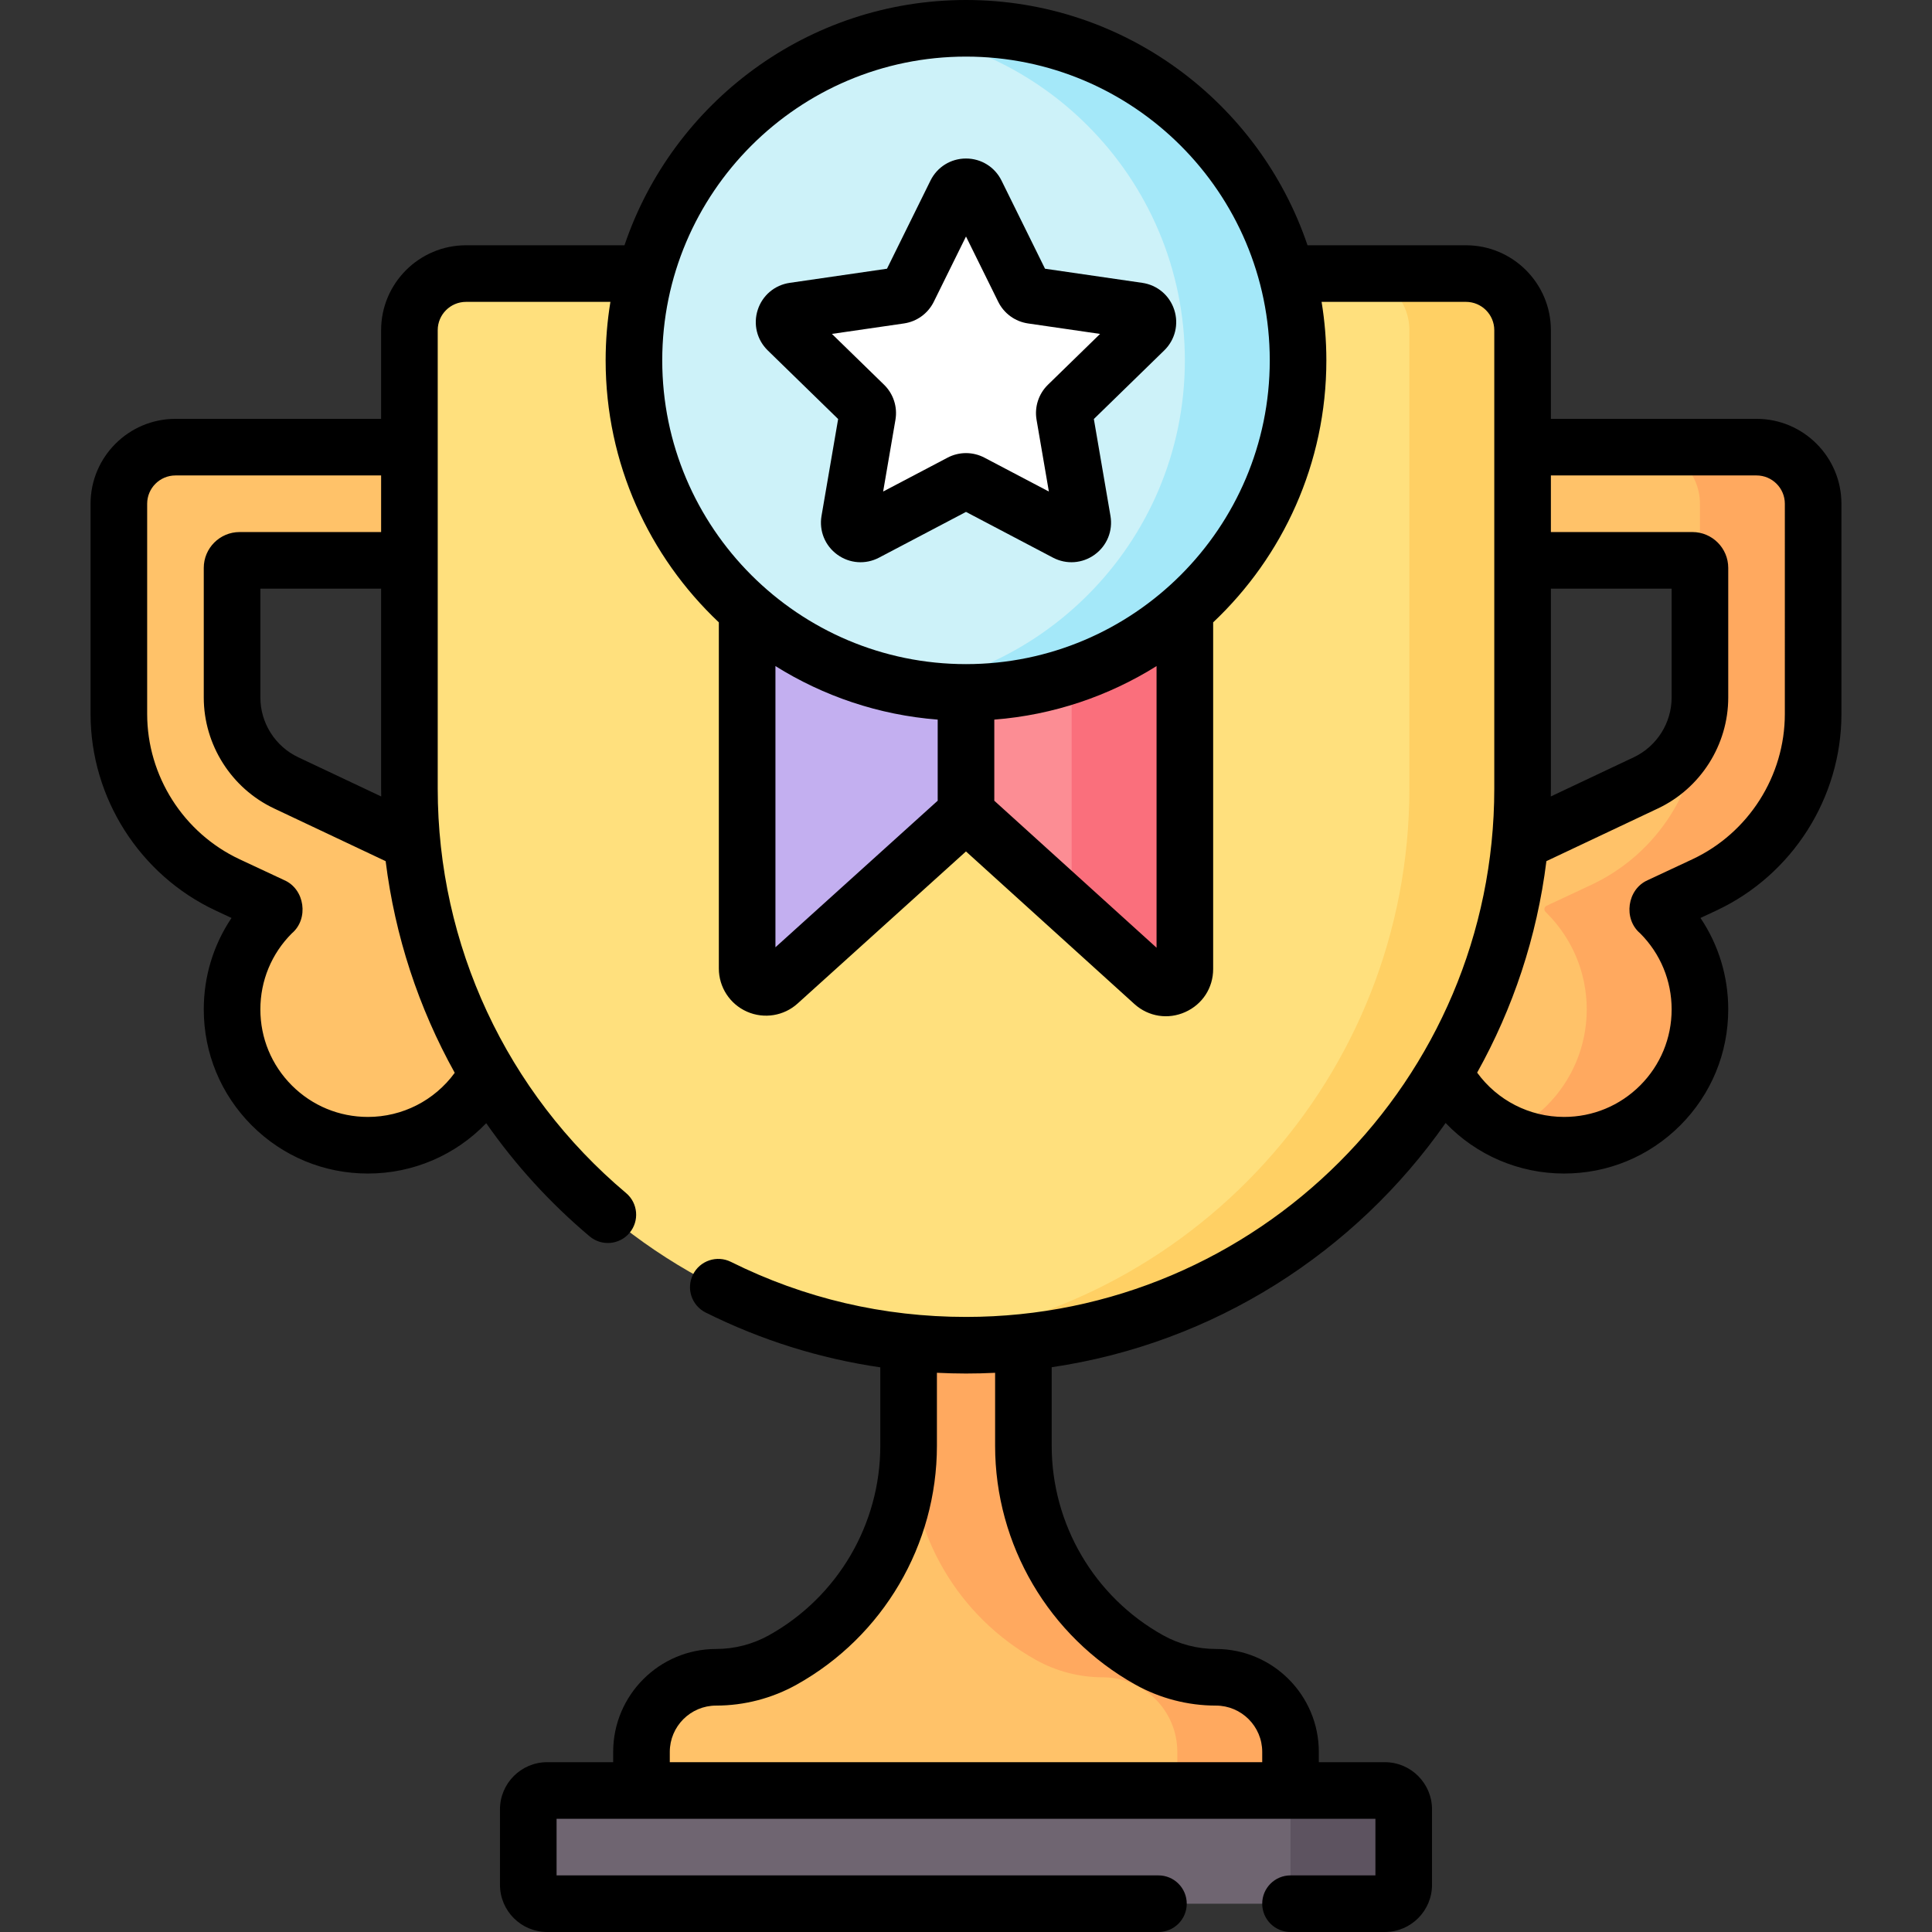 <svg id="Capa_1" enable-background="new 0 0 512 512" height="512" viewBox="0 0 512 512" width="512" xmlns="http://www.w3.org/2000/svg"><rect x="0" y="0" width="512" height="512" fill="#333333" stroke="none"/><g><g><path d="m111.051 118.5h-64.551c-8.284 0-15 6.716-15 15v55.71c0 19.4 11.22 37.04 28.78 45.28l11.87 5.553c.633.296.773 1.132.272 1.619-.128.125-.256.251-.382.378-6.51 6.52-10.54 15.52-10.54 25.46s4.03 18.94 10.54 25.46c6.52 6.51 15.52 10.54 25.46 10.54 12.596 0 23.683-6.472 30.116-16.271l4.454-7.604-22.507-56.224-33.743-15.941c-8.74-4.13-14.32-12.94-14.32-22.61v-34.35c0-1.1.9-2 2-2h47.551z" fill="#ffc269"/><path d="m400.949 118.5h64.551c8.284 0 15 6.716 15 15v55.71c0 19.4-11.22 37.04-28.78 45.28l-11.87 5.553c-.633.296-.773 1.132-.272 1.619.128.125.256.251.382.378 6.51 6.52 10.54 15.52 10.54 25.46s-4.03 18.94-10.54 25.46c-6.52 6.51-15.52 10.54-25.46 10.54-12.596 0-23.683-6.472-30.116-16.271l-5.358-7.108 23.411-56.72 33.743-15.941c8.74-4.13 14.32-12.94 14.32-22.61v-34.35c0-1.1-.9-2-2-2h-47.551z" fill="#ffc269"/><path d="m480.5 133.5v55.71c0 19.4-11.22 37.04-28.78 45.28l-11.87 5.55c-.63.3-.77 1.13-.27 1.62l.38.38c6.51 6.52 10.54 15.52 10.54 25.46s-4.03 18.94-10.54 25.46c-6.52 6.51-15.52 10.54-25.46 10.54-5.36 0-10.44-1.17-15.01-3.27 3.92-1.79 7.46-4.26 10.47-7.27 6.51-6.52 10.54-15.52 10.54-25.46s-4.03-18.94-10.54-25.46l-.38-.38c-.5-.49-.36-1.32.27-1.62l11.87-5.55c17.56-8.24 28.78-25.88 28.78-45.28v-55.71c0-8.28-6.72-15-15-15h30c8.28 0 15 6.72 15 15z" fill="#ffa95f"/><path d="m304.545 439.901c-20.58-11.48-33.335-33.2-33.335-56.765v-36.636h-30.42v36.635c0 23.565-12.755 45.285-33.335 56.765-5.407 3.016-11.495 4.599-17.686 4.599-10.918 0-19.769 8.851-19.769 19.769v10.232h172v-10.231c0-10.918-8.851-19.769-19.769-19.769-6.191 0-12.279-1.583-17.686-4.599z" fill="#ffc269"/><path d="m342 464.27v10.23h-30v-10.23c0-10.92-8.85-19.77-19.77-19.77-3.09 0-6.17-.4-9.14-1.17s-5.85-1.92-8.55-3.43c-20.58-11.48-33.33-33.2-33.33-56.76v-36.64h30v36.64c0 23.56 12.75 45.28 33.33 56.76 2.7 1.51 5.58 2.66 8.55 3.43s6.05 1.17 9.14 1.17c10.92 0 19.77 8.85 19.77 19.77z" fill="#ffa95f"/><path d="m256 356.5c81.462 0 147.5-66.038 147.5-147.5v-121.5c0-8.284-6.716-15-15-15h-265c-8.284 0-15 6.716-15 15v121.5c0 81.462 66.038 147.5 147.5 147.5z" fill="#ffe07d"/><path d="m403.5 87.5v121.5c0 81.46-66.04 147.5-147.5 147.5-5.06 0-10.07-.26-15-.75 74.42-7.52 132.5-70.35 132.5-146.75v-121.5c0-8.28-6.72-15-15-15h30c8.28 0 15 6.72 15 15z" fill="#ffd064"/><path d="m367 474.5h-222c-2.761 0-5 2.239-5 5v20c0 2.761 2.239 5 5 5h222c2.761 0 5-2.239 5-5v-20c0-2.761-2.239-5-5-5z" fill="#6f6571"/><path d="m372 479.5v20c0 2.76-2.24 5-5 5h-30c2.76 0 5-2.24 5-5v-20c0-2.76-2.24-5-5-5h30c2.76 0 5 2.24 5 5z" fill="#5d5360"/><path d="m198 148.5v108.164c0 4.346 5.162 6.623 8.371 3.692l49.629-44.829 49.66 44.988c3.219 2.889 8.34.604 8.34-3.721v-103.832z" fill="#fc8d94"/><path d="m314 152.96v103.83c0 4.33-5.12 6.61-8.34 3.73l-21.66-19.62v-87.94z" fill="#fa6f7c"/><path d="m256 150.73v64.8l-49.63 44.83c-3.21 2.93-8.37.65-8.37-3.7v-108.16z" fill="#c3aff0"/><path d="m256 183.5c-48.601 0-88-39.399-88-88 0-48.601 39.399-88 88-88 48.601 0 88 39.399 88 88 0 48.601-39.399 88-88 88z" fill="#cdf2f9"/><path d="m344 95.5c0 24.3-9.85 46.3-25.78 62.22-15.92 15.93-37.92 25.78-62.22 25.78-5.11 0-10.13-.44-15-1.27 18.29-3.14 34.65-11.93 47.22-24.51 15.93-15.92 25.78-37.92 25.78-62.22s-9.85-46.3-25.78-62.22c-12.57-12.58-28.93-21.37-47.22-24.51 4.87-.83 9.89-1.27 15-1.27 24.3 0 46.3 9.85 62.22 25.78 15.93 15.92 25.78 37.92 25.78 62.22z" fill="#a4e8f9"/><path d="m258.69 51.179 12.572 25.474c.437.885 1.282 1.499 2.259 1.641l28.112 4.085c2.461.358 3.443 3.381 1.663 5.117l-20.342 19.829c-.707.689-1.03 1.682-.863 2.655l4.802 27.999c.42 2.451-2.152 4.32-4.353 3.163l-25.144-13.219c-.874-.459-1.918-.459-2.792 0l-25.145 13.219c-2.201 1.157-4.773-.712-4.353-3.163l4.802-27.999c.167-.973-.156-1.966-.863-2.655l-20.342-19.829c-1.781-1.736-.798-4.76 1.663-5.117l28.112-4.085c.977-.142 1.822-.756 2.259-1.641l12.572-25.474c1.101-2.23 4.281-2.23 5.381 0z" fill="#fff"/></g><g><path d="m465.5 111h-54.5v-23.5c0-12.407-10.094-22.5-22.5-22.5h-41.995c-12.754-37.748-48.506-65-90.505-65s-77.751 27.252-90.505 65h-41.995c-12.406 0-22.5 10.093-22.5 22.5v23.5h-54.5c-12.406 0-22.5 10.093-22.5 22.5v55.71c0 22.198 12.99 42.636 33.103 52.074l4.251 1.989c-4.784 7.109-7.354 15.473-7.354 24.227 0 11.612 4.521 22.536 12.741 30.768 8.224 8.21 19.148 12.732 30.759 12.732 11.981 0 23.228-4.88 31.353-13.343 7.699 11.028 16.872 21.13 27.405 29.992 3.152 2.656 7.89 2.271 10.567-.91 2.667-3.169 2.26-7.901-.909-10.568-31.723-26.692-49.916-65.755-49.916-107.171v-121.5c0-4.136 3.364-7.5 7.5-7.5h38.264c-.827 5.047-1.264 10.223-1.264 15.5 0 27.327 11.541 52.007 30 69.431v91.733c0 4.95 2.927 9.439 7.456 11.437 4.529 1.997 9.816 1.131 13.442-2.179l44.595-40.281 44.658 40.457c3.741 3.363 8.925 4.136 13.442 2.112 4.568-2.039 7.406-6.413 7.406-11.415v-91.863c18.459-17.424 30-42.104 30-69.431 0-5.277-.437-10.453-1.264-15.5h38.265c4.136 0 7.5 3.364 7.5 7.5v121.499c0 77.196-62.804 140-140 140-21.891 0-42.852-4.909-62.301-14.59-3.706-1.844-8.21-.336-10.056 3.372s-.336 8.21 3.372 10.057c14.715 7.325 30.209 12.179 46.274 14.523v20.773c0 20.828-11.3 40.069-29.488 50.216-4.28 2.387-9.132 3.649-14.032 3.649-15.036 0-27.27 12.233-27.27 27.269v2.731h-17.499c-6.893 0-12.5 5.607-12.5 12.5v20c0 6.893 5.607 12.5 12.5 12.5h162c4.143 0 7.5-3.358 7.5-7.5s-3.357-7.5-7.5-7.5h-159.5v-15h217v15h-22.5c-4.143 0-7.5 3.358-7.5 7.5s3.357 7.5 7.5 7.5h25c6.893 0 12.5-5.607 12.5-12.5v-20c0-6.893-5.607-12.5-12.5-12.5h-17.5v-2.731c0-15.036-12.233-27.269-27.27-27.269-4.9 0-9.752-1.262-14.032-3.649-18.188-10.147-29.488-29.388-29.488-50.216v-20.803c43.093-6.354 80.464-30.506 104.392-64.725 8.129 8.493 19.394 13.393 31.398 13.393 11.613 0 22.537-4.522 30.768-12.741 8.211-8.223 12.732-19.147 12.732-30.759 0-8.751-2.568-17.112-7.355-24.227l4.261-1.993c20.104-9.434 33.094-29.872 33.094-52.07v-55.71c0-12.407-10.094-22.5-22.5-22.5zm-364.472 100.074-22.004-10.395c-6.089-2.878-10.024-9.091-10.024-15.829v-28.85h32v53c0 .693.019 1.383.028 2.074zm19.481 73.233c-5.37 7.345-13.862 11.693-23.009 11.693-7.609 0-14.77-2.964-20.152-8.339-5.383-5.391-8.348-12.552-8.348-20.161s2.965-14.77 8.333-20.146c4.558-3.822 3.47-11.726-2.005-14.104l-11.862-5.549c-14.862-6.975-24.466-22.083-24.466-38.491v-55.71c0-4.136 3.364-7.5 7.5-7.5h54.5v15h-37.5c-5.238 0-9.5 4.262-9.5 9.5v34.35c0 12.511 7.308 24.047 18.617 29.391l29.585 13.976c2.465 19.83 8.714 38.843 18.307 56.09zm84.991-33.27v-74.518c12.663 7.922 27.303 12.962 43 14.188v21.489zm101 .119-43-38.954v-21.496c15.697-1.225 30.337-6.266 43-14.188zm-50.5-75.156c-44.388 0-80.5-36.112-80.5-80.5s36.112-80.5 80.5-80.5 80.5 36.112 80.5 80.5-36.112 80.5-80.5 80.5zm44.892 270.451c6.508 3.63 13.887 5.549 21.339 5.549 6.766 0 12.27 5.504 12.27 12.269v2.731h-157v-2.731c0-6.765 5.504-12.269 12.27-12.269 7.452 0 14.831-1.919 21.339-5.549 22.935-12.794 37.182-37.055 37.182-63.315v-19.334c2.559.123 5.127.198 7.71.198 2.585 0 5.155-.067 7.71-.192v19.328c-.002 26.26 14.245 50.521 37.18 63.315zm110.108-290.451h32v28.85c0 6.738-3.935 12.951-10.024 15.829l-22.002 10.394c.009-.691.026-1.38.026-2.073zm62 33.21c0 16.408-9.604 31.516-24.458 38.487l-11.873 5.554c-5.462 2.381-6.562 10.245-2.017 14.088 5.383 5.391 8.348 12.552 8.348 20.161s-2.965 14.77-8.34 20.153c-5.39 5.383-12.55 8.347-20.16 8.347-9.166 0-17.673-4.367-23.041-11.739 9.475-16.985 15.851-35.923 18.351-56.049l29.574-13.971c11.308-5.344 18.616-16.88 18.616-29.391v-34.35c0-5.238-4.262-9.5-9.5-9.5h-37.5v-15h54.5c4.136 0 7.5 3.364 7.5 7.5z"/><path d="m302.712 74.958-25.771-3.745-11.525-23.353c-1.782-3.61-5.39-5.853-9.416-5.853s-7.634 2.243-9.416 5.853l-11.525 23.353-25.771 3.745c-3.984.579-7.232 3.317-8.477 7.146-1.244 3.83-.226 7.954 2.657 10.764l18.648 18.178-4.403 25.668c-.68 3.968.922 7.903 4.179 10.269 3.258 2.367 7.494 2.671 11.058.799l23.05-12.12 23.05 12.119c3.549 1.867 7.792 1.574 11.058-.799 3.257-2.366 4.858-6.301 4.178-10.271l-4.402-25.667 18.647-18.177c2.884-2.81 3.902-6.935 2.658-10.764-1.245-3.829-4.493-6.567-8.477-7.145zm-24.994 26.998c-2.475 2.414-3.604 5.888-3.019 9.293l3.261 19.012-17.073-8.977c-3.061-1.608-6.713-1.61-9.773 0l-17.073 8.976 3.261-19.012c.585-3.406-.544-6.88-3.02-9.294l-13.814-13.464 19.09-2.774c3.422-.497 6.377-2.646 7.905-5.744l8.537-17.298 8.536 17.296c1.529 3.101 4.484 5.249 7.907 5.746l19.089 2.774z"/></g></g></svg>